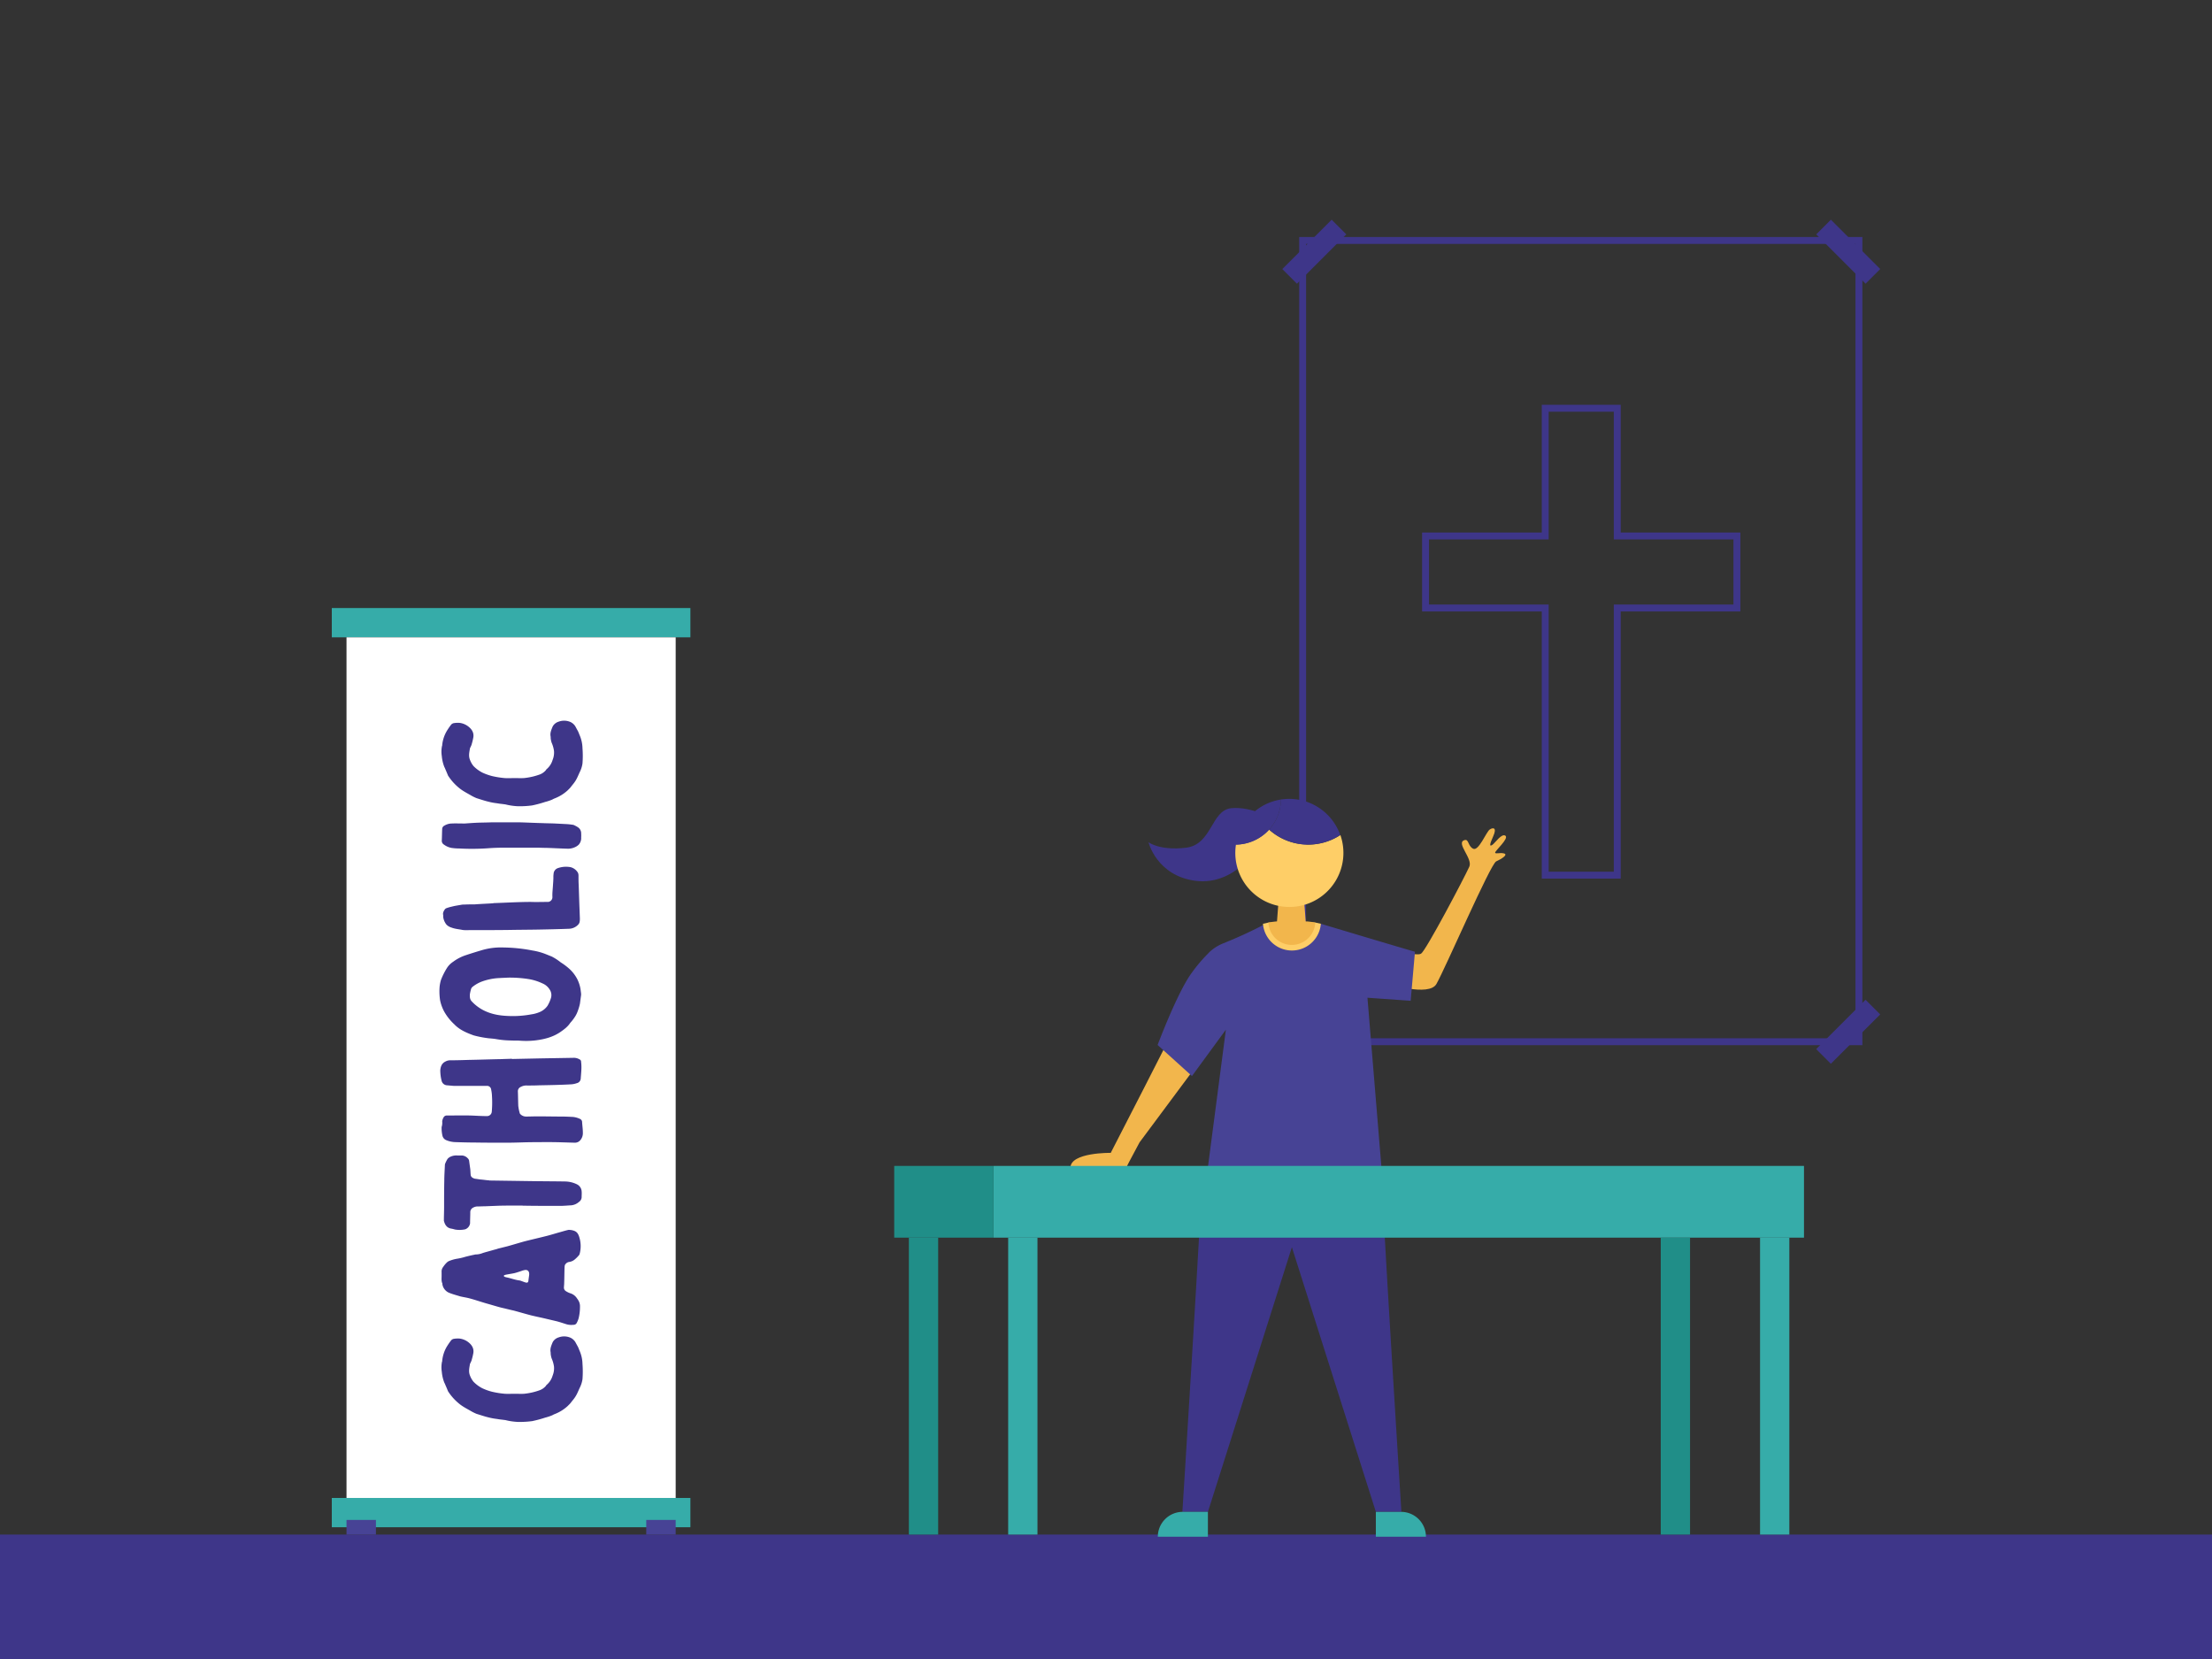 <svg xmlns="http://www.w3.org/2000/svg" width="1600" height="1200" viewBox="0 0 1600 1200"><rect x="0" y="0" width="1600" height="1200" fill="#333333" stroke="none"/><rect y="1110" width="1600" height="90" fill="#3e3689"/><rect x="240" y="1083.51" width="259.38" height="21.19" fill="#36aca9"/><rect x="240" y="439.81" width="259.38" height="21.19" fill="#36aca9"/><rect x="250.64" y="461" width="238.1" height="622.51" fill="#fff"/><rect x="250.64" y="1099.4" width="21.28" height="10.6" fill="#474395"/><rect x="467.46" y="1099.4" width="21.28" height="10.6" fill="#474395"/><path d="M379.11,1008.15a46.17,46.17,0,0,0,11.57-2.68,10.87,10.87,0,0,0,4.24-3.1,2.09,2.09,0,0,1,.7-.85,13.79,13.79,0,0,0,4.1-6.49,14,14,0,0,0,1-6.49,21.72,21.72,0,0,0-1.69-5.93,15.18,15.18,0,0,1-.71-3.39,6.94,6.94,0,0,0-.14-1.69c-.28-2.4.71-4.51,1.56-6.63a7.29,7.29,0,0,1,4.37-3.53,11.37,11.37,0,0,1,8.61.28,8.48,8.48,0,0,1,3.38,3c.57,1,1.13,2.11,1.7,3.1s1,2.26,1.41,3.25a25.15,25.15,0,0,1,2.12,9.59,72.26,72.26,0,0,1,0,11,20.07,20.07,0,0,1-1.7,5.64c-.7,1.42-1.27,2.83-2,4.38a22.6,22.6,0,0,1-3.11,4.94c-.84,1-1.55,2-2.26,2.82l-1.69,1.69a29.55,29.55,0,0,1-9,5.65,13.45,13.45,0,0,0-2.12,1,36.88,36.88,0,0,1-5.08,1.69,86.48,86.48,0,0,1-9.45,2.54,67.08,67.08,0,0,1-10.58.56,44.76,44.76,0,0,1-8.61-1.27c-.57-.14-1.27-.14-2-.28-1.27-.14-2.68-.28-4.09-.56a45.73,45.73,0,0,1-6.21-1.13c-3-.71-5.79-1.7-8.61-2.54a32,32,0,0,1-3.81-1.84c-3.1-1.83-6.35-3.38-9.17-5.78a38.22,38.22,0,0,1-7.76-8.75c-.14-.42-.43-1-.57-1.41-.28-.71-.56-1.27-.84-2-.43-.84-.71-1.83-1.27-2.82a28,28,0,0,1-1.84-7.9,20.74,20.74,0,0,1,.14-7.2.84.84,0,0,0,.14-.56A24.87,24.87,0,0,1,323.23,974a49.92,49.92,0,0,1,3-4.37,3.4,3.4,0,0,1,2.4-1.27,17.37,17.37,0,0,1,3.81-.14,13,13,0,0,1,7.06,3.24c2.54,2.26,3.53,4.94,2.68,8.19-.28,1.55-.7,3-1.13,4.51a19.62,19.62,0,0,1-.84,1.84c0,.28-.29.42-.29.7-.42,2.68-1.13,5.37,0,8.19a15.71,15.71,0,0,0,2.54,4.51,24.2,24.2,0,0,0,6.49,4.8,39.05,39.05,0,0,0,7.2,2.54,62.45,62.45,0,0,0,9,1.41c2.4.14,4.8,0,7.2,0S376.86,1008.29,379.11,1008.15Z" fill="#3e3689"/><path d="M319.42,920.09a5.12,5.12,0,0,1,1.13-3.66,18,18,0,0,1,3-3.53,5.25,5.25,0,0,1,1.13-.71,27.56,27.56,0,0,1,6.63-1.83,40.4,40.4,0,0,0,5.23-1.27c2.25-.57,4.51-1.13,6.77-1.55a1,1,0,0,1,.56-.15,14.16,14.16,0,0,0,5.51-1.12c2.82-.85,5.64-1.56,8.46-2.4a15.26,15.26,0,0,0,2.4-.71l6.78-1.69c4.09-1.13,8.18-2.4,12.27-3.53,5.51-1.41,11.15-2.68,16.66-4.09,3.24-.85,6.35-1.84,9.45-2.68,2-.57,3.81-1.13,5.79-1.56a11.2,11.2,0,0,1,4.23.71c2.26.85,3.1,2.82,3.67,4.8a21.63,21.63,0,0,1,.14,12,.71.71,0,0,0-.14.43,23.39,23.39,0,0,1-3.11,3.24,7.92,7.92,0,0,1-4.23,2,4.08,4.08,0,0,0-3.25,2.54c0,.42-.14.84-.14,1.27-.14,3.95-.14,7.9-.28,11.85,0,.71-.14,1.55-.14,2.4a3,3,0,0,0,1.27,3,15.74,15.74,0,0,0,3.1,1.55,8.8,8.8,0,0,1,5.08,3.81,11.13,11.13,0,0,1,1.13,1.7,8,8,0,0,1,1,4.09,34.84,34.84,0,0,1-1,8.61,16.82,16.82,0,0,1-1.41,3.39,2.5,2.5,0,0,1-2.4,1.27,12.21,12.21,0,0,1-5.5-.57c-2.26-.7-4.66-1.55-7.06-2.12s-4.79-1.12-7.19-1.69c-3.53-.85-7.06-1.55-10.59-2.4-4.37-1.13-8.6-2.4-12.84-3.53-2.68-.56-5.22-1.27-7.76-1.83s-5.22-1.41-7.76-2.12c-1.83-.56-3.53-1-5.36-1.55-3.81-1.13-7.48-2.4-11.29-3.39-2.12-.56-4.38-.84-6.63-1.41-2.69-.84-5.51-1.55-8.19-2.68A8.13,8.13,0,0,1,320,929v-.56c-.85-1.83-.57-3.67-.57-5.64Zm63.36,1.42c0-2.12-1.27-3.25-3.38-2.83a15.26,15.26,0,0,0-2.4.71c-1.7.56-3.39,1.13-5.08,1.55-2.12.42-4.1.71-6.21,1.13-.29.14-.57.14-.85.28-.56.28-.56.71,0,1.13.28.14.85.28,1.27.42,3.11.57,6.21,1.84,9.46,2.26a6.1,6.1,0,0,1,1.55.43c.84.28,1.83.7,2.82,1,1.41.43,2.12.14,2.26-1.27s.42-3,.56-4.37Z" fill="#3e3689"/><path d="M361.61,872.11c-3.66.14-7.33.28-10.86.43-2,0-3.95.14-5.93.14a7.3,7.3,0,0,0-3.1,1.13,3.58,3.58,0,0,0-1.55,2.82c0,2.68-.15,5.36-.15,8.18a5.38,5.38,0,0,1-3.52,4.38,19.17,19.17,0,0,1-7.48.14,22.85,22.85,0,0,0-3-.71c-2.68-.56-4.09-2.54-4.79-5.08a2,2,0,0,1-.15-1c0-3.1.15-6.35.15-9.59,0-6.35,0-12.7.14-19.05,0-3.67.28-7.34.42-11a3.77,3.77,0,0,1,.42-1.69,19.88,19.88,0,0,1,1.56-3,6.39,6.39,0,0,1,1.83-1.41,10.09,10.09,0,0,1,5.36-1h2.54a6,6,0,0,1,4.8,2,3,3,0,0,1,1,1.69c.28,2,.56,4.1.85,6.07.14,1.27.14,2.68.28,3.95a2.78,2.78,0,0,0,1.69,2.54,4.84,4.84,0,0,0,1.55.57c1.41.14,2.68.42,4.1.56,1.83.14,3.66.43,5.36.57a1.78,1.78,0,0,1,.84.14l29.07.42c8.47.14,17.08.14,25.55.28a20.21,20.21,0,0,1,8.6,2,6.12,6.12,0,0,1,3.53,5.08c.14,1.41,0,2.82,0,4.37a4.32,4.32,0,0,1-2,3.39,9.79,9.79,0,0,1-5.51,2.4c-2.68.14-5.36.42-8.18.42-8.47,0-17.08,0-25.68-.14h-1.27V872C372.62,872,367.12,872,361.61,872.11Z" fill="#3e3689"/><path d="M390.54,765.57l24.7-.42a8,8,0,0,1,3.95,1.12,1.79,1.79,0,0,1,1.13,1.84c.56,4.09,0,8.18-.28,12.28a3.62,3.62,0,0,1-2.83,3.1,14.8,14.8,0,0,1-4.37.85c-7.62.42-15.38.56-23,.7-2.82.14-5.79.14-8.61.14a8.29,8.29,0,0,0-4.52,1,3.36,3.36,0,0,0-2.11,3.25c.14,3.53.14,6.91.28,10.44a31.42,31.42,0,0,0,1,5.08c0,.42.42.85.7,1.13a5.78,5.78,0,0,0,3.95,1.55c2.69,0,5.51-.14,8.19-.14,5.78,0,11.57.14,17.36.14,2.82,0,5.64.14,8.32.28a15.12,15.12,0,0,1,5.08,1.41,2.5,2.5,0,0,1,1.55,2c.14,2.68.57,5.36.57,8a7.79,7.79,0,0,1-1.7,5.23,5,5,0,0,1-4.09,2c-5.92-.14-11.85-.42-17.92-.42s-12.28,0-18.48.14c-4.38.14-8.89.28-13.27.28-7.62,0-15.38,0-23.14-.14-4.52,0-9-.14-13.55-.28a18.12,18.12,0,0,1-6.63-1.41,4.61,4.61,0,0,1-2.82-3.39,23.91,23.91,0,0,1-.57-5.5v-.57a9.8,9.8,0,0,0,.42-4.09A7.67,7.67,0,0,1,321,808a2.5,2.5,0,0,1,2.12-1.12c5.79,0,11.57-.15,17.36,0,3.95.14,7.9.42,11.71.42a3.44,3.44,0,0,0,3.53-3.25,73.75,73.75,0,0,0,.14-11.14,25.47,25.47,0,0,0-.57-4.66,3,3,0,0,0-3-2.82H328L323,785a4.23,4.23,0,0,1-3.53-3.1,30.55,30.55,0,0,1-1-7.9c.29-2.69,1.13-4.94,3.81-6.21a7,7,0,0,1,3.39-.85c4.52,0,8.89-.14,13.27-.28,7.9-.14,15.8-.43,23.84-.57,2.4-.14,4.94-.14,7.48-.28V766Z" fill="#3e3689"/><path d="M385.18,687.53a45.54,45.54,0,0,1,9.74,2.68l4.23,1.7a39.3,39.3,0,0,1,6.49,4.23,44.31,44.31,0,0,1,5.22,3.81,26.63,26.63,0,0,1,6.64,8.19,25.46,25.46,0,0,1,2.39,7.19c.15,1.13.29,2.26.43,3.39v1c-.28,2.11-.57,4.23-.85,6.35a37.26,37.26,0,0,1-1.55,5.22,19.44,19.44,0,0,1-2.26,4.51,31.07,31.07,0,0,1-2.82,3.67,3.44,3.44,0,0,0-.57.71c-1.83,2.68-4.37,4.51-7,6.35-5.22,3.53-11,5.08-17.22,5.92a58.78,58.78,0,0,1-12.27.29c-2.12-.14-4.38,0-6.49-.14a64.46,64.46,0,0,1-10.45-1c-1.69-.28-3.53-.43-5.22-.57a74.93,74.93,0,0,1-11-2.11c-5.08-1.84-10.16-3.95-14-8a37.4,37.4,0,0,1-7.19-9,29.19,29.19,0,0,1-3.11-8.46,43,43,0,0,1-.42-8.47,24.81,24.81,0,0,1,1.13-6.35,50.06,50.06,0,0,1,4.09-8.19,15.12,15.12,0,0,1,4.66-4.79,32.26,32.26,0,0,1,9.31-4.8c3.81-1.27,7.48-2.4,11.29-3.53a48.14,48.14,0,0,1,15.38-2A117.46,117.46,0,0,1,385.18,687.53Zm-23.57,19.9A42.45,42.45,0,0,0,348.49,710a24.94,24.94,0,0,0-6.49,3.67,3.46,3.46,0,0,0-1.41,2.26,26.84,26.84,0,0,0-.71,3.24c-.14,2,0,3.81,1.41,5.22a30.81,30.81,0,0,0,7.62,5.93c5.65,3.1,11.72,4.23,17.93,4.52a72.57,72.57,0,0,0,17.49-1.13,23.52,23.52,0,0,0,6.78-2,13.1,13.1,0,0,0,4.94-4.23,26.73,26.73,0,0,0,2.4-5.36,7.24,7.24,0,0,0-.85-6.35,11,11,0,0,0-5.08-4.38,37.42,37.42,0,0,0-10.44-3.24,86.87,86.87,0,0,0-14.82-1C365.42,707.29,363.59,707.29,361.61,707.43Z" fill="#3e3689"/><path d="M356.53,653.38c.29,0,.43-.14.71-.14,8.89-.28,17.78-.85,26.81-.85,3.67.14,7.48,0,11.15,0h1.27a3.44,3.44,0,0,0,3.1-3.67c-.14-3,.29-5.78.43-8.75.14-1.83.28-3.66.28-5.5a13.09,13.09,0,0,1,.14-2.26,4.65,4.65,0,0,1,3.39-4.37,17.82,17.82,0,0,1,9-.57,8.63,8.63,0,0,1,5.22,4,5.16,5.16,0,0,1,.42,2.11c0,2.26,0,4.52.14,6.78.15,4.37.29,8.75.43,13,.14,3.67.28,7.34.42,11.15a12.15,12.15,0,0,1-.14,2.25,4.12,4.12,0,0,1-.85,2,9.52,9.52,0,0,1-7.19,3.25c-7.06.28-14,.42-21,.56s-14.25.14-21.45.28c-10.58.14-21.31.14-32,.14a12.26,12.26,0,0,1-2.26-.14c-2.68-.56-5.36-.7-7.9-1.69a8.64,8.64,0,0,1-3.67-2.12,11.11,11.11,0,0,1-2.4-5.64v-1.27c-.42-1.55.28-2.82,1.13-4.09a2.56,2.56,0,0,1,1.41-1,30.82,30.82,0,0,1,4-1.13c2.12-.57,4.38-.85,6.63-1.27a8.79,8.79,0,0,1,2-.14c2.68-.14,5.5-.14,7.62-.14C348.07,653.8,352.3,653.66,356.53,653.38Z" fill="#3e3689"/><path d="M345.1,595.1c3.53-.14,6.92-.14,10.31-.28H376c5.36.14,10.72.42,16.23.56,3,.14,6.06.14,9.17.28l8.32.43a38,38,0,0,1,4,.42,4.59,4.59,0,0,1,2.25.71,13.31,13.31,0,0,1,2,1.13,5.18,5.18,0,0,1,2.4,4.65,17.13,17.13,0,0,1,0,2.68,7.09,7.09,0,0,1-1.7,5.23,9,9,0,0,1-2.68,1.83,12,12,0,0,1-5.92,1.13c-4.94-.14-9.74-.42-14.54-.57-2.4,0-4.8-.14-7.05-.14H364.15q-5.72,0-11.43.43a166.46,166.46,0,0,1-20.46.14,38.77,38.77,0,0,1-5.78-.43,13.23,13.23,0,0,1-5.37-2.39,3.12,3.12,0,0,1-1.55-2.83c.14-2.82.14-5.64.28-8.46a2.76,2.76,0,0,1,1.56-2.4,10.65,10.65,0,0,1,5.36-1.56c2.82-.14,5.5,0,9.45,0C338.33,595.52,341.72,595.24,345.1,595.1Z" fill="#3e3689"/><path d="M379.11,562.79a47.36,47.36,0,0,0,11.57-2.68,11,11,0,0,0,4.24-3.11,2.15,2.15,0,0,1,.7-.85,13.79,13.79,0,0,0,4.1-6.49,14,14,0,0,0,1-6.49,21.65,21.65,0,0,0-1.69-5.92,15.18,15.18,0,0,1-.71-3.39,6.86,6.86,0,0,0-.14-1.69c-.28-2.4.71-4.52,1.56-6.64a7.32,7.32,0,0,1,4.37-3.53,11.42,11.42,0,0,1,8.61.29,8.38,8.38,0,0,1,3.38,3c.57,1,1.13,2.12,1.7,3.11s1,2.25,1.41,3.24a25.2,25.2,0,0,1,2.12,9.6,72.13,72.13,0,0,1,0,11,20.23,20.23,0,0,1-1.7,5.65c-.7,1.41-1.27,2.82-2,4.37a22.37,22.37,0,0,1-3.11,4.94c-.84,1-1.55,2-2.26,2.82l-1.69,1.7a29.72,29.72,0,0,1-9,5.64,14.4,14.4,0,0,0-2.12,1,34.37,34.37,0,0,1-5.08,1.69,84.27,84.27,0,0,1-9.45,2.54,65.91,65.91,0,0,1-10.58.57,45.56,45.56,0,0,1-8.61-1.27c-.57-.14-1.27-.14-2-.29-1.27-.14-2.68-.28-4.09-.56a42.84,42.84,0,0,1-6.21-1.13c-3-.7-5.79-1.69-8.61-2.54a31.91,31.91,0,0,1-3.81-1.83c-3.1-1.84-6.35-3.39-9.17-5.79a38.22,38.22,0,0,1-7.76-8.75c-.14-.42-.43-1-.57-1.41-.28-.7-.56-1.27-.84-2-.43-.85-.71-1.84-1.27-2.83a28,28,0,0,1-1.84-7.9,20.74,20.74,0,0,1,.14-7.2.84.84,0,0,0,.14-.56,24.78,24.78,0,0,1,3.39-10.44,50.09,50.09,0,0,1,3-4.38,3.44,3.44,0,0,1,2.4-1.27,17.37,17.37,0,0,1,3.81-.14,13,13,0,0,1,7.06,3.25c2.54,2.26,3.53,4.94,2.68,8.18-.28,1.55-.7,3-1.13,4.52a19.55,19.55,0,0,1-.84,1.83c0,.28-.29.43-.29.71-.42,2.68-1.13,5.36,0,8.18a15.63,15.63,0,0,0,2.54,4.52,24.41,24.41,0,0,0,6.49,4.8,40.58,40.58,0,0,0,7.2,2.54,63.86,63.86,0,0,0,9,1.41c2.4.14,4.8,0,7.2,0S376.86,562.93,379.11,562.79Z" fill="#3e3689"/><rect x="943.15" y="721.06" width="15" height="50.48" transform="translate(-249.28 890.8) rotate(-45)" fill="#3e3689"/><rect x="1311.61" y="738.8" width="50.48" height="15" transform="translate(-136.16 1163.88) rotate(-45)" fill="#3e3689"/><path d="M1347.11,756H939.74V171.44h407.37Zm-402.37-5h397.37V176.44H944.74Z" fill="#3e3689"/><rect x="1329.35" y="156.8" width="15" height="50.48" transform="translate(262.85 998.63) rotate(-45)" fill="#3e3689"/><rect x="925.41" y="174.54" width="50.48" height="15" transform="translate(149.74 725.56) rotate(-45)" fill="#3e3689"/><path d="M1172.3,635.53h-57.1V442.28h-86.56v-57.1h86.56V292.81h57.1v92.37h86.56v57.1H1172.3Zm-52.1-5h47.1V437.28h86.56v-47.1H1167.3V297.81h-47.1v92.37h-86.56v47.1h86.56Z" fill="#3e3689"/><polygon points="923.28 671.92 944.85 671.92 943.23 650.36 924.9 650.36 923.28 671.92" fill="#f2b64c"/><path d="M797.8,844.71h16.84c.56-1.29,1.31-2.82,2.27-4.62l7.37-13.8,37.84-50.88s-2.61-9.86-4.23-10.76-15.83-6.21-15.83-6.21S817.38,807,803.43,833.9c0,0-29.17-.49-29.17,10.81Z" fill="#f2b64c"/><path d="M934.46,846.63h64.93c-.71,9.63,14.28,246.93,14.28,246.93H995.2L934.46,902.12l-60.73,191.44H855.25s15-237.3,14.29-246.93Z" fill="#3e3689"/><path d="M995.2,1093.56h36.24a0,0,0,0,1,0,0v18a0,0,0,0,1,0,0H1013.2a18,18,0,0,1-18-18v0A0,0,0,0,1,995.2,1093.56Z" transform="translate(2026.63 2205.13) rotate(-180)" fill="#36aca9"/><path d="M855.49,1093.56h18.23a0,0,0,0,1,0,0v18a0,0,0,0,1,0,0H837.49a0,0,0,0,1,0,0v0A18,18,0,0,1,855.49,1093.56Z" fill="#36aca9"/><polyline points="979.89 727.34 970.42 691.09 970.42 675.46 972.18 675.8" fill="#3e3689"/><path d="M1004.19,685.58s20.14,6.53,23.71,4.23,31.09-54.54,34.89-62.9c2.69-5.92-9.89-17.13-3.6-19.21,3.39-1.12,2.4,4.22,6.39,6.2s9.46-12.2,12-13.9,5.34-1.36,2.49,4.92-2.67,7.61-.6,6.18,6.74-8.6,9.45-6.58-7.68,11-7.44,12.22,3.58-.26,6.5.6-1.59,3.84-5.75,5.73-36.44,76.61-43.21,88.64c-5.35,9.51-35.52-.27-35.52-.27Z" fill="#f2b64c"/><path d="M989.12,721.69l10.19,123.59H873.58L886.71,744.8l-24.54,33.53-24.84-22.46s14.13-37.68,24.43-51.85a111.64,111.64,0,0,1,11.9-14.13,27.49,27.49,0,0,1,4.76-4.13l.26-.18a34.2,34.2,0,0,1,6.32-3.32,325.49,325.49,0,0,0,30.51-14.08H955.4s50.43,15.16,68.08,20.26l-3.1,35.46Z" fill="#474395"/><path d="M951.41,667.3l4,.88h0a21,21,0,0,1-41.87,0l4-.87Z" fill="#fece67"/><path d="M934.46,683.49a17,17,0,0,1-17-16.18c2.59-.53,5.8-.82,5.8-.82h22.3s3.21.28,5.8.81A17,17,0,0,1,934.46,683.49Z" fill="#f2b64c"/><path d="M922.28,592.85s-17.1-9.83-31.74-8.26S876.8,611,857.73,613.2s-27-4-27-4,5.95,24.39,34.23,27.94,45.32-24.51,45.32-24.51Z" fill="#3e3689"/><path d="M918,600.08a33,33,0,0,1-24,10.85,38.51,38.51,0,0,0-.47,6,39.1,39.1,0,1,0,76-12.93A42.31,42.31,0,0,1,918,600.08Z" fill="#fece67"/><path d="M918,600.08a42.45,42.45,0,0,1-10-13.5,39,39,0,0,0-14,24.35A33,33,0,0,0,918,600.08Z" fill="#3e3689"/><path d="M932.54,577.85a39.76,39.76,0,0,0-6,.46A32.91,32.91,0,0,1,918,600.08,42.31,42.31,0,0,0,969.44,604,39.11,39.11,0,0,0,932.54,577.85Z" fill="#3e3689"/><path d="M918,600.08a32.91,32.91,0,0,0,8.57-21.77,38.87,38.87,0,0,0-18.59,8.27A42.45,42.45,0,0,0,918,600.08Z" fill="#3e3689"/><rect x="729.24" y="895.22" width="21.19" height="214.78" fill="#36aca9"/><rect x="1273.09" y="895.22" width="21.19" height="214.78" fill="#36aca9"/><rect x="718.64" y="843.34" width="586.24" height="51.88" fill="#36aca9"/><rect x="657.41" y="895.22" width="21.19" height="214.78" fill="#208e88"/><rect x="1201.26" y="895.22" width="21.19" height="214.78" fill="#208e88"/><rect x="646.81" y="843.34" width="71.83" height="51.88" fill="#208e88"/></svg>